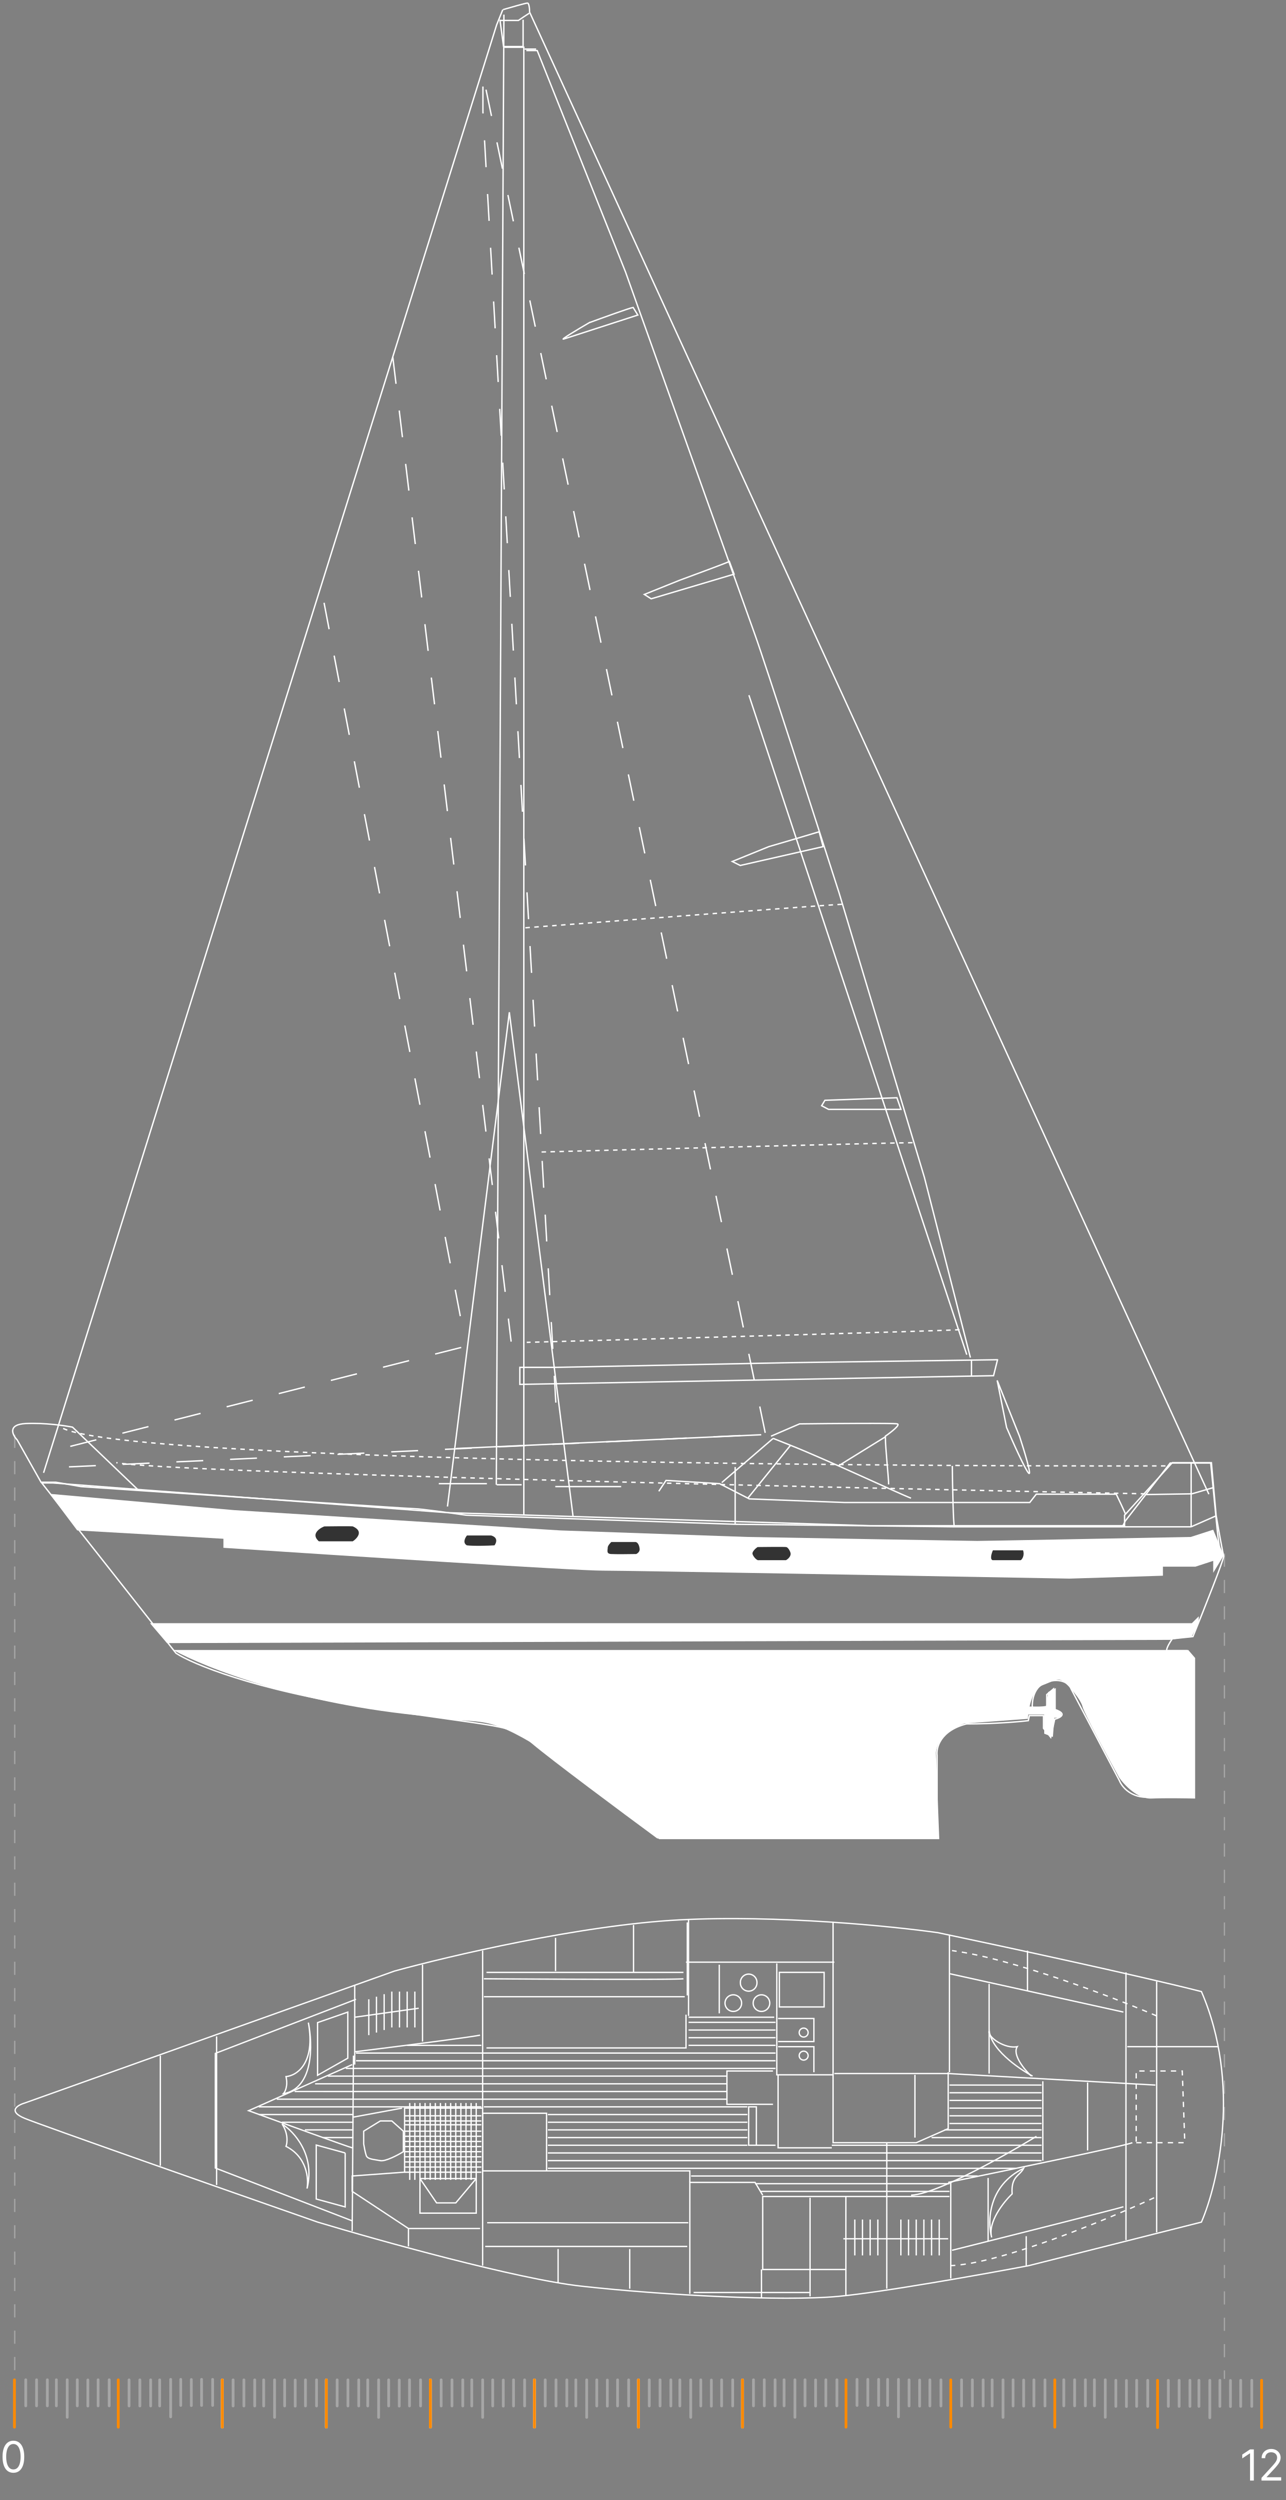 <svg width="420" height="816" fill="none" xmlns="http://www.w3.org/2000/svg"><rect width="100%" height="100%" fill="#808080" stroke="none"/><path d="M56.547 538.544H388.08l2.245 2.602v45.889c-2.876-.079-9.763-.189-14.301 0-4.539.19-8.904-4.494-10.519-6.86-3.782-6.859-11.465-21.076-11.938-23.063-.591-2.483-4.609-7.096-6.264-8.279-1.655-1.182-2.246-.591-6.737 1.183-3.593 1.419-4.728 7.924-4.846 10.999-3.152.237-11.725.876-20.802 1.538-7.942 2.933-9.455 8.003-9.219 10.171l1.064 27.558h-91.481c-8.471-6.269-28.674-21.337-41.723-31.461-16.31-9.58-17.019-5.677-33.803-8.634-42.265-3.784-73.082-16.006-83.207-21.643z" fill="#fff"/><path d="M341.627 556.997h-5.673l-.591 2.602h5.673v6.268l2.837 1.064.472-6.268c.788.079 2.341-.023 2.246-1.064-.094-1.041-1.221-1.538-1.773-1.656v-6.978l-2.482 1.301-.709 4.731zM48.983 529.793H389.26l2.246-2.247v2.247l-2.246 4.258-7.091 1.183-327.63 1.064-5.556-6.505zm339.92-28.148l7.328-2.365 3.427 8.397-3.427 5.677v-3.903l-5.792 1.893h-10.637v2.956l-30.494.946c-47.316-.867-144.077-2.602-152.587-2.602-8.51 0-86.044-4.967-123.748-7.451v-2.956l-47.75-2.721-8.982-11.945 60.278 5.322 106.492 6.623 61.105 2.129c24.23.434 73.162 1.301 75.053 1.301 1.891 0 47.277-.867 69.734-1.301z" fill="#fff"/><path d="M382.877 534.879c-.631.867-1.892 2.862-1.892 3.903h6.619l2.01 2.129v45.653H375.43c-5.957.473-9.022-3.351-9.81-5.322l-15.837-30.041c-.394-1.222-2.341-3.43-6.974-2.484-5.791 1.183-5.673 7.451-5.673 8.279 0 .662 3.152.276 4.728 0v-3.903l2.245-1.892c.118.788.355 3.24.355 6.741 4.349 1.419 1.812 2.72 0 3.194l-1.3 5.913-2.364-2.957v-4.139h-4.61l-.354 1.656c-2.916.354-11.039 1.064-20.211 1.064-8.51 2.176-9.928 7.767-9.574 10.29v26.848h-91.363c-11.031-8.122-34.63-25.665-40.776-30.869-7.683-6.505-8.865-4.731-54.606-11.828-36.592-5.677-56.456-14.035-61.814-17.504l-43.85-55.588h3.664l29.312 2.247 99.518 7.451 138.168 4.258h82.971v-3.43l15.602-17.149h12.764l1.537 17.149c.709 4.14 2.198 12.585 2.482 13.247.284.662-6.579 17.859-10.046 26.375l-6.737.709z" stroke="#fff" stroke-width=".449"/><path d="M247.309 504.717c2.876-.039 8.793-.094 9.455 0 .276 0 .969.355 1.536 1.775.568 1.419-.788 2.562-1.536 2.957h-8.983c-.591.236-2.009-1.183-2.245-2.248-.189-.851 1.103-2.011 1.773-2.484zm-47.75-1.65h7.919c.946 0 1.537 1.183 1.655 2.484.094 1.041-.827 1.695-1.3 1.893-2.128.039-6.761.094-8.274 0-1.891-.119-1.3-1.538-1.3-2.366 0-.663.867-1.617 1.3-2.011zm-47.159-2.129h8.037c2.647.757 1.891 2.76 1.182 3.667-2.049.118-6.761.284-9.219 0-1.702-.946-.709-2.839 0-3.667zm171.736 4.848H334.3c.662 1.987-.275 3.272-.827 3.667h-9.337c-1.229-.379-.512-2.603 0-3.667zm-218.186-7.81c.355 0 8.51-.118 9.337 0 3.877 1.704 1.615 4.259 0 5.323h-11.228c-3.546-3.075 1.536-5.323 1.891-5.323z" fill="#333" stroke="#fff" stroke-width=".449"/><path d="M398.95 507.677c-.568-.851-1.182-5.953-1.419-8.397l-.439-4.494m-30.527 3.548l.945-1.892 6.687-8.634m-7.632 10.526h22.457m-22.457 0h-54.842m77.299 0v-20.816m0 20.816l8.07-3.548m-8.07-17.268h6.382l.786 8.043m-7.168-8.043h-6.856l-7.969 10.29m0 0l15.061-.237 6.932-2.01m0 0l.902 9.225m-85.369 3.548c-.378 0-.63-13.247-.709-19.87m.709 19.87l-71.625-.828m0 0v-18.687m0 18.687l-87.817-2.957c-4.885-.709-15.105-2.129-16.901-2.129-1.516 0-52.727-3.424-90.063-5.938m0 0l-18.911-1.276-8.155-1.42h-4.846l-7.801-13.837c-1.576-1.656-3.215-5.039 2.836-5.323 6.052-.283 12.687.671 15.247 1.183l21.63 20.673z" stroke="#fff" stroke-width=".449"/><path d="M14.232 480.711L162.209 8.096l2.01-4.967m.473 12.299h6.383V494.43m161.924-25.549l-7.327-18.332 3.072 15.375c1.931 4.495 6.075 13.767 7.21 14.902 1.135 1.136-1.497-7.49-2.955-11.945zm34.631 25.43c-.567-1.419-2.285-5.007-3.073-6.623h-26.12l-2.128 2.72h-60.396l-31.203-1.183-9.692-4.967-17.493-1.065-2.363 3.549m-12.294-1.535h-21.511m-10.991-.591h-8.155m-3.193-.356h-15.719" stroke="#fff" stroke-width=".449"/><path d="M297.528 488.991c-4.029-1.532-27.275-12.458-39.346-17.258m-5.673-2.257l-16.784 14.429m16.784-14.429c1.654.659 3.579 1.425 5.673 2.257m-5.673-2.257l5.673 2.257m0 0l-13.947 17.258m150.578-1.301L172.965 3.957c0-.986-.141-2.957-.709-2.957-.567 0-5.515 1.42-7.919 2.129" stroke="#fff" stroke-width=".449"/><path d="M172.848 4.31c-.757.473-2.679 1.774-3.546 2.366h-6.146" stroke="#fff" stroke-width=".449"/><path d="M170.84 6.438v8.752h-6.382l-1.182-8.752m8.036 9.582h3.782m-3.192.476h3.545l28.839 72.264c12.687 35.561 38.91 109.047 42.314 118.509 3.404 9.462 19.698 60.003 27.42 84.091l27.894 92.962 15.01 58.782m8.864.704l-1.3 5.204-154.714 2.839v-5.559h11.701l76.943-1.538 67.37-.946z" stroke="#fff" stroke-width=".449"/><path d="M380.631 478.467c-111.338.197-339.237-1.987-360.134-12.301m353.516 21.404c-104.955-2.05-319.097-6.954-336.022-10.171" stroke="#fff" stroke-width=".449" stroke-dasharray="1.46 1.46"/><path d="M290.221 484.498c0-2.365-1.072-11.835-1.072-15.738 1.773-1.223 5.035-3.738 3.9-4.022-1.134-.284-21.747-.118-31.912 0l-9.337 4.022M164.574 4.786l-2.482 479.83" stroke="#fff" stroke-width=".449"/><path d="M105.832 196.736l45.977 240.566m-23.52-320.752l38.649 321.345" stroke="#fff" stroke-width=".449" stroke-dasharray="8.78 8.78"/><path d="M298.015 372.961c-5.39 0-83.878 2.05-122.448 3.075m137.812 57.956c-4.917.379-96.288 2.918-141.359 4.141" stroke="#fff" stroke-width=".449" stroke-dasharray="1.46 1.46"/><path d="M248.611 468.287l-99.637 4.495m43.496-367.473c4.294-1.577 13.166-4.778 14.301-4.967l1.536 2.484c-7.328 2.365-22.409 7.238-24.111 7.805-1.702.568 4.807-3.311 8.274-5.322zm29.427 84.102c4.728-1.735 14.608-5.393 16.31-6.15l1.537 4.139-27.066 8.043-2.246-1.42 11.465-4.612zm29.195 86.922c4.727-1.38 14.632-4.281 16.428-4.849l1.3 4.849-27.065 6.15-2.6-1.301 11.937-4.849zm18.318 82.793c6.54-.237 20.4-.734 23.52-.828l1.3 3.785h-23.638l-2.245-1.183 1.063-1.774zm46.332 83.032L244.59 226.902" stroke="#fff" stroke-width=".449"/><path d="M274.965 295.144c-6.997.379-71.94 5.283-103.537 7.688" stroke="#fff" stroke-width=".449" stroke-dasharray="1.46 1.46"/><path d="M187.151 494.904l-20.802-164.517-20.211 161.323m143.039-22.758l-15.393 9.513m43.496-34.771v5.441" stroke="#fff" stroke-width=".449"/><path d="M150.628 439.791L21.561 472.434v6.386l228.467-10.644-92.309-443.757v12.064l24.112 426.725" stroke="#fff" stroke-width=".449" stroke-dasharray="8.78 8.78"/><path opacity=".3" stroke="#fff" stroke-width=".43" stroke-dasharray="4.3 4.3" d="M4.818 468.287v307.32m395.065-268.532v269.383"/><path d="M159.109 725.472h65.7m-67.601-16.497h-25.062m25.062-1.672h-25.062m6.683 4.183v-25.08m-1.672 25.08v-25.08m-1.672 25.08v-25.08m-1.669 25.08v-25.08m23.392 19.225h-25.062m8.355 5.855v-25.08m16.707 17.547h-25.062m10.024 7.533v-25.08m15.038 15.882h-25.062m11.696 9.198v-25.08m13.366 14.203h-25.062m13.368 10.877v-25.08m11.694 12.538h-25.062m15.037 12.542v-25.08m10.025 10.86h-25.062m16.709 14.22v-25.08m8.353 9.194h-25.062m18.378 15.886v-25.08m6.684 7.1h-25.062m20.05 17.98v-25.08m5.012 5.851h-25.062m21.719 19.229v-25.08m3.343 4.172h-25.062m23.391 20.908v-25.08m184.629-5.859h-30.075m-72.684 2.096H96.221m141.186-2.512H102.905m134.502-2.511H107.082m146.2-2.504H112.931m140.351-2.504H116.273m137.009-2.512H116.273m137.009-2.511h-28.404m28.404-2.504h-28.404m28.404-2.505h-28.404m-67.67 5.009h-24.227m120.301-7.519h-28.404m115.288 22.989h-30.075m-72.684 2.087H90.373m66.835 2.505H84.527m30.91 2.511h-30.91m30.91 2.511H92.045m23.392 2.504H99.564m15.873 2.512h-10.025m-12.863-14.322c9.962-1.719 9.59-16.185 8.159-23.204 2.404 13.407-3.865 17.332-7.3 17.618.687 3.094-.287 5.013-.86 5.586zm7.729 30.939c2.748-11-4.295-18.62-8.16-21.055 2.062 3.094 1.718 6.159 1.289 7.305 6.871 3.437 7.443 10.599 6.871 13.75zm239.888-28.743h-30.075m-65.998 2.088h-86.049m182.122.423h-30.075m-65.998 2.088H178.93m161.236.416h-30.075m-65.998 2.095H178.93m161.236.417h-30.075m-65.998 2.087H178.93m161.236 0H308.42m-64.327 2.512H178.93m161.236 0h-35.923m-60.15 2.504H178.93m161.236 0h-68.505m68.505 2.511H178.929m161.237 2.511H178.929m152.883 2.504H178.93m143.783 3.149v20.626m-3.434-21.27h-93.568m84.378 2.511h-63.492m63.492 2.511h-61.821m.418 34.685v-9.196m-23.809-82.76v-31.35m-87.72 84.438v11.286h18.38v-11.286m-18.38 0h18.38m-18.38 0l5.431 7.942h6.265l6.684-7.942m-31.328-5.85c1.671.335 5.709-1.811 7.519-2.926v-6.688l-3.759-3.344h-3.76l-5.43 3.344v4.18c.139.836.501 2.759.835 3.762.418 1.254 2.507 1.254 4.595 1.672zm128.653-46.816h-27.986m46.785 42.635h-17.543v-23.825m44.693 20.482v-20.482m-46.365 9.611h-15.038v-10.867h15.038m2.087-20.904h14.62v-11.285h-14.62v11.285zm11.279 21.324v-8.359h-11.695m0-9.195h11.695v7.524h-11.695m115.706 33.02c-2.339 1.003-41.075 9.056-60.15 12.957m57.226 7.945c-2.005.669-38.151 9.754-55.973 14.212m24.227 5.009v-9.614m-24.644 13.796v-31.349m-20.888 34.693v-47.65m20.051 31.349H275.42m34.669-13.796h-33.835m0 0h-27.151v23.825h27.151v8.36-32.185zm30.494 19.227v-11.703m-171.263-62.695v-11.704m-2.505 11.704v-11.704m-2.504 11.704v-11.704m-2.508 11.704v-11.704m-2.505 12.542v-11.704m-2.508 12.537v-11.704m-2.505 12.537v-11.704m183.793 83.598v-11.703m-2.508 11.703v-11.703m-2.505 11.703v-11.703m-2.508 11.703v-11.703m-2.504 11.703v-11.703m-7.521 11.703v-11.703m-2.505 11.703v-11.703m-2.505 11.703v-11.703m-2.508 11.703v-11.703m98.162-43.89l-67.669-3.762h-37.177m37.594-.414v-44.725" stroke="#fff" stroke-width=".43"/><path d="M309.672 676.371v18.392l-10.442 4.598h-27.152v-71.895m94.821 29.259l-56.809-12.539m25.479 5.437v-12.958m-12.53 40.123v-29.26m14.202 30.092c-4.734-2.508-14.202-9.112-14.202-15.465m32.162 39.716v-22.153m-14.619 25.497v-25.916m-2.088 17.968c-1.253.836-30.911 18.809-40.936 19.227m36.759-8.78c-11.696 5.685-11.835 17.416-10.443 22.572-1.336-5.016 3.899-11.565 6.684-14.212-.418-5.852 2.506-5.852 3.759-8.36z" stroke="#fff" stroke-width=".43"/><path d="M336.822 677.62c-2.228-2.09-6.266-6.938-4.595-9.613-3.759.836-9.607-2.926-9.19-5.016m-58.477 86.523v-32.185m-.245 30.923h-37.789m22.579-31.756l-2.506-4.18h-21.303v36.366m-19.634-1.672v-12.957m-48.037 5.431V636.658m24.644 108.264v-10.868m42.192-.841h-65.999m65.579-75.653v10.868h-65.163m113.2 8.776h-18.379v-36.365m18.798-.415h-48.454M52.362 706.88v-35.947m18.379 42.218v-48.487m44.278 63.54l.418-57.265m.416 2.921v-25.916m-.832 53.088c-1.337-.334-23.114-8.221-33.835-12.122l33.835-15.047" stroke="#fff" stroke-width=".43"/><path d="M115.02 724.861l-44.695-17.236v-37.419l45.948-17.658" stroke="#fff" stroke-width=".43"/><path d="M156.79 727.361h-23.392m0 0v5.852m0-5.852l-18.38-12.122v-5.016l17.127-1.254V688.07h25.48m67.668 24.248v-3.762H178.51m0 0h-20.886v-18.809h20.886v18.809zm45.115-56.853h-65.581m66.417-.416v-23.825m-1.256 18.39c-2.339.334-44.417.139-65.163 0m48.872-2.084v-15.466m-25.477 15.049v-10.867m-24.648 31.765c-3.008.669-28.544 3.902-40.936 5.435m22.14-3.343v-25.08m-1.252 14.21l-20.886 2.926m145.159 12.543c0-.805.652-1.458 1.456-1.458a1.457 1.457 0 010 2.915 1.456 1.456 0 01-1.456-1.457zm0-7.527c0-.805.652-1.458 1.456-1.458a1.457 1.457 0 010 2.915 1.456 1.456 0 01-1.456-1.457zm-15.037-9.614a2.71 2.71 0 115.42-.002 2.71 2.71 0 01-5.42.002zm-9.19 0a2.71 2.71 0 115.42-.002 2.71 2.71 0 01-5.42.002zm5.013-6.686a2.71 2.71 0 115.418 0 2.71 2.71 0 11-5.418 0z" stroke="#fff" stroke-width=".43"/><path d="M392.379 650.036c13.032 30.095 5.43 62.698 0 75.238l-56.391 14.212c-14.759 2.787-47.87 8.694-62.239 10.032-17.961 1.672-57.644-.418-83.96-3.344-21.052-2.341-66.137-14.909-86.048-20.9-29.518-10.31-89.975-31.516-95.656-33.857-5.68-2.341-2.367-4.319 0-5.016l120.718-43.053c17.684-4.877 61.07-15.048 93.15-16.72 32.08-1.672 69.618 2.09 84.378 4.18 19.91 4.18 64.995 13.877 86.048 19.228z" stroke="#fff" stroke-width=".43"/><path d="M113.589 656.725l-9.877 3.438v17.188l9.877-5.586v-15.04zm-.859 45.979l-9.447-2.579v17.618l9.447 2.578v-17.617zm265.031 25.916v-81.926m-10.026 84.431v-87.36m30.074 24.24h-29.658" stroke="#fff" stroke-width=".43"/><path d="M371.077 699.361h15.873l-.835-23.408h-15.038v23.408zm5.848 17.969c-15.316 7.106-50.042 21.485-66.416 22.154m67.252-81.51c-13.924-5.991-46.784-18.642-66.834-21.317" stroke="#fff" stroke-width=".43" stroke-dasharray="1.72 1.72"/><path d="M223.205 643.768h-64.328m76.026 13.374v-15.884m18.379 58.935h-6.265m0 0h-2.507v-12.54h2.507v12.54zm-115.709-12.125l-15.873 2.926" stroke="#fff" stroke-width=".43"/><path d="M409.493 799.458v10.182h-1.233v-8.89h-.06l-2.486 1.651v-1.253l2.546-1.69h1.233zm2.508 10.182v-.895l3.361-3.679c.394-.431.719-.806.974-1.124.255-.321.444-.623.567-.905.126-.285.189-.583.189-.895a1.648 1.648 0 00-.955-1.536 2.262 2.262 0 00-.994-.214c-.391 0-.733.082-1.024.244a1.673 1.673 0 00-.671.671 2.103 2.103 0 00-.234 1.014h-1.173c0-.596.137-1.12.412-1.571.275-.45.65-.802 1.124-1.054a3.395 3.395 0 011.606-.377c.596 0 1.125.126 1.586.377.46.252.822.592 1.083 1.02.262.427.393.903.393 1.426 0 .375-.068.741-.204 1.099-.132.355-.364.751-.696 1.188-.328.435-.783.965-1.367 1.591l-2.287 2.446v.08h4.733v1.094h-6.423zM4.375 807.093c-.749 0-1.387-.204-1.914-.612-.527-.411-.93-1.006-1.208-1.784-.279-.783-.418-1.727-.418-2.834 0-1.101.14-2.04.418-2.819.282-.782.686-1.379 1.213-1.79.53-.414 1.167-.621 1.909-.621s1.377.207 1.904.621c.53.411.935 1.008 1.213 1.79.282.779.423 1.718.423 2.819 0 1.107-.14 2.051-.418 2.834-.278.778-.681 1.373-1.208 1.784-.527.408-1.165.612-1.914.612zm0-1.094c.742 0 1.32-.358 1.73-1.074.411-.716.617-1.737.617-3.062 0-.882-.095-1.633-.284-2.252-.185-.62-.454-1.093-.805-1.417a1.778 1.778 0 00-1.258-.488c-.736 0-1.31.363-1.725 1.089-.414.723-.622 1.745-.622 3.068 0 .881.093 1.63.279 2.247.185.616.452 1.085.8 1.407.352.321.774.482 1.268.482z" fill="#fff"/><path d="M38.175 792.21v-15.446c0-.581.903-.584.903 0v15.446c0 .58-.903.583-.903 0zm237.669 0v-15.446c0-.581.903-.584.903 0v15.446c0 .58-.903.583-.903 0zm-271.58 0v-15.446c0-.581.903-.584.903 0v15.446c0 .58-.903.583-.903 0z" fill="#FF8A00"/><path opacity=".3" d="M41.697 785.295v-8.532c0-.58.903-.584.903 0v8.532c0 .58-.903.583-.903 0zm-33.74-.034v-8.532c0-.58.903-.583.903 0v8.532c0 .581-.903.584-.903 0zm237.673 0v-8.532c0-.58.903-.583.903 0v8.532c0 .581-.903.584-.903 0zm33.814-.134v-8.532c0-.58.903-.583.903 0v8.532c0 .58-.903.583-.903 0zm67.537.134v-8.532c0-.58.903-.583.903 0v8.532c0 .581-.903.584-.903 0zm-301.755.034v-8.532c0-.58.903-.584.903 0v8.532c0 .58-.903.583-.903 0zm-33.74-.034v-8.532c0-.58.903-.583.903 0v8.532c0 .581-.903.584-.903 0zm237.672 0v-8.532c0-.58.903-.583.903 0v8.532c0 .581-.903.584-.903 0zm33.815-.134v-8.532c0-.58.902-.583.902 0v8.532c0 .58-.902.583-.902 0zm67.537.134v-8.532c0-.58.903-.583.903 0v8.532c0 .581-.903.584-.903 0zm-301.758.034v-8.532c0-.58.903-.584.903 0v8.532c0 .58-.903.583-.903 0zm-33.74-.034v-8.532c0-.58.902-.583.902 0v8.532c0 .581-.902.584-.902 0zm237.672 0v-8.532c0-.58.903-.583.903 0v8.532c0 .581-.903.584-.903 0zm33.814-.134v-8.532c0-.58.903-.583.903 0v8.532c0 .58-.903.583-.903 0zm67.534.134v-8.532c0-.58.903-.583.903 0v8.532c0 .581-.903.584-.903 0zm-285.037-.134v-8.532c0-.58.902-.583.902 0v8.532c0 .58-.902.583-.902 0zm-33.787.134v-8.532c0-.58.902-.583.902 0v8.532c0 .581-.902.584-.902 0zm237.668 0v-8.532c0-.58.903-.583.903 0v8.532c0 .581-.903.584-.903 0zM55.29 788.853v-12.256c0-.58.902-.583.902 0v12.256c0 .58-.903.584-.903 0zm-33.788.134v-12.256c0-.58.903-.583.903 0v12.256c0 .581-.903.584-.903 0zm237.669 0v-12.256c0-.58.903-.583.903 0v12.256c0 .581-.903.584-.903 0zm33.814-.134v-12.256c0-.58.903-.583.903 0v12.256c0 .58-.903.584-.903 0zm67.537.134v-12.256c0-.58.903-.583.903 0v12.256c0 .581-.903.584-.903 0z" fill="#fff"/><path d="M72.154 792.21v-15.446c0-.581.903-.584.903 0v15.446c0 .58-.903.583-.903 0z" fill="#fff"/><path opacity=".3" d="M51.693 785.295v-8.532c0-.58.903-.584.903 0v8.532c0 .58-.903.583-.903 0zm-33.737-.034v-8.532c0-.58.903-.583.903 0v8.532c0 .581-.903.584-.903 0zm237.669 0v-8.532c0-.58.903-.583.903 0v8.532c0 .581-.903.584-.903 0zm33.814-.134v-8.532c0-.58.903-.583.903 0v8.532c0 .58-.903.583-.903 0zm67.538.134v-8.532c0-.58.903-.583.903 0v8.532c0 .581-.903.584-.903 0zm-298.397-.134v-8.532c0-.58.902-.583.902 0v8.532c0 .58-.903.583-.903 0zm-33.791.134v-8.532c0-.58.903-.583.903 0v8.532c0 .581-.903.584-.903 0zm237.672 0v-8.532c0-.58.903-.583.903 0v8.532c0 .581-.903.584-.903 0zm-200.427-.08v-8.532c0-.581.903-.584.903 0v8.532c0 .58-.903.583-.903 0zm-33.79.134v-8.532c0-.58.903-.583.903 0v8.532c0 .58-.903.583-.903 0zm237.672 0v-8.532c0-.58.903-.583.903 0v8.532c0 .58-.903.583-.903 0zm-200.534-.188v-8.532c0-.58.902-.583.902 0v8.532c0 .58-.902.583-.902 0zm-33.791.134v-8.532c0-.58.903-.583.903 0v8.532c0 .581-.903.584-.903 0zm237.673 0v-8.532c0-.58.902-.583.902 0v8.532c0 .581-.902.584-.902 0z" fill="#fff"/><path d="M72.154 792.21v-15.446c0-.581.903-.584.903 0v15.446c0 .58-.903.583-.903 0z" fill="#FF8A00"/><path opacity=".3" d="M75.68 785.295v-8.532c0-.58.902-.584.902 0v8.532c0 .58-.903.583-.903 0zm3.525 0v-8.532c0-.58.903-.584.903 0v8.532c0 .58-.903.583-.903 0zm3.529 0v-8.532c0-.58.903-.584.903 0v8.532c0 .58-.903.583-.903 0zm20.192 0v-8.532c0-.58.903-.584.903 0v8.532c0 .58-.903.583-.903 0zm-13.706 3.719v-12.256c0-.58.904-.583.904 0v12.256c0 .581-.903.584-.903 0z" fill="#fff"/><path d="M106.129 792.21v-15.446c0-.581.903-.584.903 0v15.446c0 .58-.903.583-.903 0z" fill="#fff"/><path opacity=".3" d="M85.672 785.295v-8.532c0-.58.903-.584.903 0v8.532c0 .58-.903.583-.903 0zm6.839 0v-8.532c0-.58.903-.584.903 0v8.532c0 .58-.903.583-.903 0zm3.452.054v-8.533c0-.58.902-.583.902 0v8.533c0 .58-.902.583-.902 0zm3.347-.054v-8.532c0-.58.903-.584.903 0v8.532c0 .58-.903.583-.903 0z" fill="#fff"/><path d="M106.129 792.21v-15.446c0-.581.903-.584.903 0v15.446c0 .58-.903.583-.903 0z" fill="#FF8A00"/><path opacity=".3" d="M109.658 785.295v-8.532c0-.58.903-.584.903 0v8.532c0 .58-.903.583-.903 0zm3.526 0v-8.532c0-.58.902-.584.902 0v8.532c0 .58-.902.583-.902 0zm3.525 0v-8.532c0-.58.903-.584.903 0v8.532c0 .58-.903.583-.903 0zm20.193 0v-8.532c0-.58.902-.584.902 0v8.532c0 .58-.902.583-.902 0zm-13.699 3.726v-12.256c0-.581.902-.584.902 0v12.256c0 .58-.902.583-.902 0z" fill="#fff"/><path d="M140.108 792.21v-15.446c0-.581.903-.584.903 0v15.446c0 .58-.903.583-.903 0z" fill="#fff"/><path opacity=".3" d="M119.65 785.295v-8.532c0-.58.903-.584.903 0v8.532c0 .58-.903.583-.903 0zm6.836 0v-8.532c0-.58.903-.584.903 0v8.532c0 .58-.903.583-.903 0zm3.455.054v-8.533c0-.58.903-.583.903 0v8.533c0 .58-.903.583-.903 0zm3.348-.054v-8.532c0-.58.903-.584.903 0v8.532c0 .58-.903.583-.903 0z" fill="#fff"/><path d="M140.108 792.21v-15.446c0-.581.903-.584.903 0v15.446c0 .58-.903.583-.903 0z" fill="#FF8A00"/><path opacity=".3" d="M143.633 785.295v-8.532c0-.58.903-.584.903 0v8.532c0 .58-.903.583-.903 0zm3.529 0v-8.532c0-.58.903-.584.903 0v8.532c0 .58-.903.583-.903 0zm3.526 0v-8.532c0-.58.903-.584.903 0v8.532c0 .58-.903.583-.903 0zm20.196 0v-8.532c0-.58.902-.584.902 0v8.532c0 .58-.902.583-.902 0zm-13.703 3.719v-12.256c0-.58.903-.583.903 0v12.256c0 .581-.903.584-.903 0z" fill="#fff"/><path d="M174.09 792.21v-15.446c0-.581.903-.584.903 0v15.446c0 .58-.903.583-.903 0z" fill="#fff"/><path opacity=".3" d="M153.629 785.295v-8.532c0-.58.903-.584.903 0v8.532c0 .58-.903.583-.903 0zm6.839 0v-8.532c0-.58.903-.584.903 0v8.532c0 .58-.903.583-.903 0zm3.452.054v-8.533c0-.58.903-.583.903 0v8.533c0 .58-.903.583-.903 0zm3.347-.054v-8.532c0-.58.903-.584.903 0v8.532c0 .58-.903.583-.903 0z" fill="#fff"/><path d="M174.09 792.21v-15.446c0-.581.903-.584.903 0v15.446c0 .58-.903.583-.903 0z" fill="#FF8A00"/><path opacity=".3" d="M177.615 785.295v-8.532c0-.58.903-.584.903 0v8.532c0 .58-.903.583-.903 0zm3.522 0v-8.532c0-.58.903-.584.903 0v8.532c0 .58-.903.583-.903 0zm3.533 0v-8.532c0-.58.902-.584.902 0v8.532c0 .58-.902.583-.902 0zm20.192 0v-8.532c0-.58.903-.584.903 0v8.532c0 .58-.903.583-.903 0zm101.993 0v-8.532c0-.58.903-.584.903 0v8.532c0 .58-.903.583-.903 0zm67.534.134v-8.532c0-.58.903-.583.903 0v8.532c0 .581-.903.584-.903 0zm-183.233 3.585v-12.256c0-.58.903-.583.903 0v12.256c0 .581-.903.584-.903 0z" fill="#fff"/><path d="M208.069 792.21v-15.446c0-.581.902-.584.902 0v15.446c0 .58-.902.583-.902 0z" fill="#fff"/><path opacity=".3" d="M187.611 785.295v-8.532c0-.58.903-.584.903 0v8.532c0 .58-.903.583-.903 0zm6.836 0v-8.532c0-.58.903-.584.903 0v8.532c0 .58-.903.583-.903 0zm101.993 0v-8.532c0-.58.902-.584.902 0v8.532c0 .58-.902.583-.902 0zm67.534.134v-8.532c0-.58.903-.583.903 0v8.532c0 .581-.903.584-.903 0zm-166.072-.08v-8.533c0-.58.903-.583.903 0v8.533c0 .58-.903.583-.903 0zm101.993 0v-8.533c0-.58.903-.583.903 0v8.533c0 .58-.903.583-.903 0zm67.534.134v-8.532c0-.58.903-.583.903 0v8.532c0 .58-.903.583-.903 0zm-166.183-.188v-8.532c0-.58.903-.584.903 0v8.532c0 .58-.903.583-.903 0zm101.993 0v-8.532c0-.58.903-.584.903 0v8.532c0 .58-.903.583-.903 0zm67.534.134v-8.532c0-.58.903-.583.903 0v8.532c0 .581-.903.584-.903 0z" fill="#fff"/><path d="M208.069 792.21v-15.446c0-.581.902-.584.902 0v15.446c0 .58-.902.583-.902 0zm101.993 0v-15.446c0-.581.902-.584.902 0v15.446c0 .58-.902.583-.902 0zm67.537.134v-15.446c0-.58.903-.583.903 0v15.446c0 .58-.903.584-.903 0z" fill="#FF8A00"/><path opacity=".3" d="M211.594 785.295v-8.532c0-.58.903-.584.903 0v8.532c0 .58-.903.583-.903 0zm101.993 0v-8.532c0-.58.903-.584.903 0v8.532c0 .58-.903.583-.903 0zm67.537.134v-8.532c0-.58.903-.583.903 0v8.532c0 .581-.903.584-.903 0zm-166.005-.134v-8.532c0-.58.903-.584.903 0v8.532c0 .58-.903.583-.903 0zm101.994 0v-8.532c0-.58.902-.584.902 0v8.532c0 .58-.902.583-.902 0zm67.533.134v-8.532c0-.58.903-.583.903 0v8.532c0 .581-.903.584-.903 0zm-166.001-.134v-8.532c0-.58.903-.584.903 0v8.532c0 .58-.903.583-.903 0zm101.993 0v-8.532c0-.58.903-.584.903 0v8.532c0 .58-.903.583-.903 0zm67.538.134v-8.532c0-.58.902-.583.902 0v8.532c0 .581-.902.584-.902 0zm-149.335-.134v-8.532c0-.58.902-.584.902 0v8.532c0 .58-.902.583-.902 0zm101.992 0v-8.532c0-.58.903-.584.903 0v8.532c0 .58-.903.583-.903 0zm67.538.134v-8.532c0-.58.903-.583.903 0v8.532c0 .581-.903.584-.903 0zm-183.233 3.585v-12.256c0-.58.903-.583.903 0v12.256c0 .581-.903.584-.903 0zm101.993.007v-12.256c0-.581.903-.584.903 0v12.256c0 .58-.903.583-.903 0zm67.534.127v-12.256c0-.58.903-.583.903 0v12.256c0 .581-.903.584-.903 0z" fill="#fff"/><path d="M242.047 792.21v-15.446c0-.581.903-.584.903 0v15.446c0 .58-.903.583-.903 0z" fill="#fff"/><path opacity=".3" d="M221.586 785.295v-8.532c0-.58.903-.584.903 0v8.532c0 .58-.903.583-.903 0zm101.993 0v-8.532c0-.58.903-.584.903 0v8.532c0 .58-.903.583-.903 0zm67.538.134v-8.532c0-.58.902-.583.902 0v8.532c0 .581-.902.584-.902 0zm-162.692-.134v-8.532c0-.58.903-.584.903 0v8.532c0 .58-.903.583-.903 0zm101.993 0v-8.532c0-.58.903-.584.903 0v8.532c0 .58-.903.583-.903 0zm67.538.134v-8.532c0-.58.903-.583.903 0v8.532c0 .581-.903.584-.903 0zm-166.079-.08v-8.533c0-.58.903-.583.903 0v8.533c0 .58-.903.583-.903 0zm101.993 0v-8.533c0-.58.903-.583.903 0v8.533c0 .58-.903.583-.903 0zm67.538.134v-8.532c0-.58.902-.583.902 0v8.532c0 .58-.902.583-.902 0zm-166.183-.188v-8.532c0-.58.902-.584.902 0v8.532c0 .58-.902.583-.902 0zm101.993 0v-8.532c0-.58.902-.584.902 0v8.532c0 .58-.902.583-.902 0zm67.533.134v-8.532c0-.58.903-.583.903 0v8.532c0 .581-.903.584-.903 0z" fill="#fff"/><path d="M242.047 792.21v-15.446c0-.581.903-.584.903 0v15.446c0 .58-.903.583-.903 0zm101.99 0v-15.446c0-.581.902-.584.902 0v15.446c0 .58-.902.583-.902 0zm67.537.134v-15.446c0-.58.903-.583.903 0v15.446c0 .58-.903.584-.903 0z" fill="#FF8A00"/></svg>